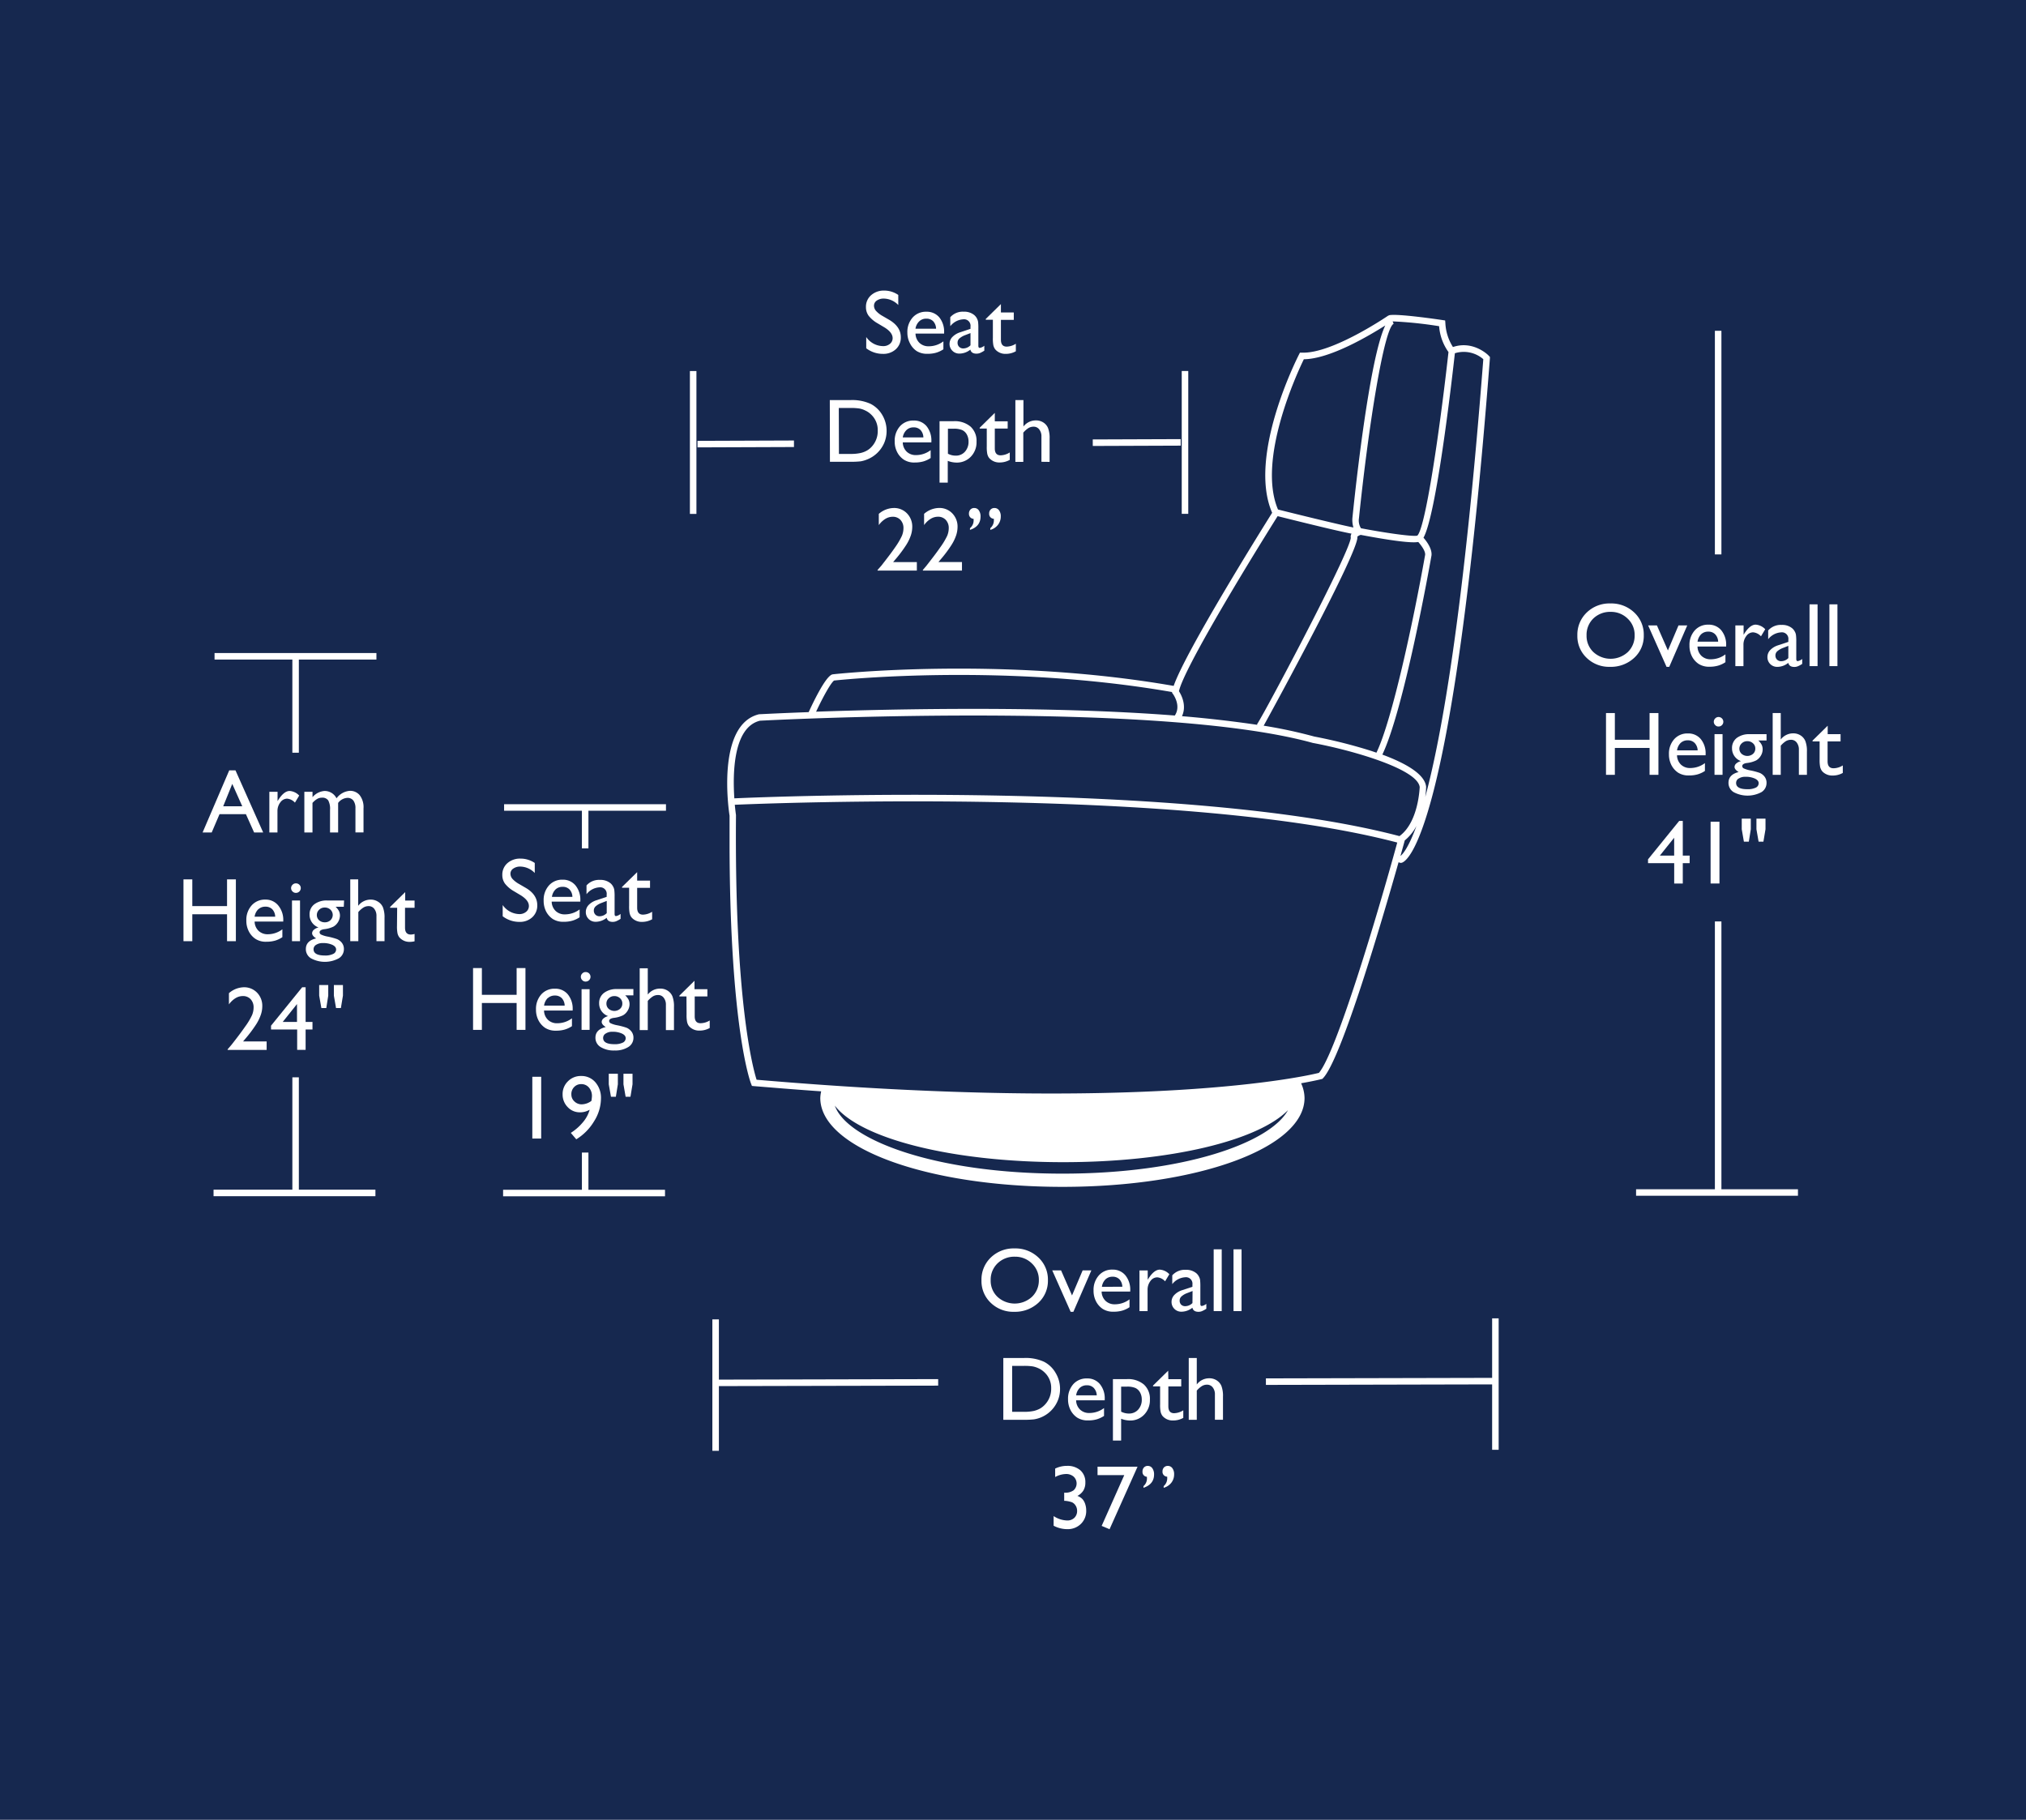 <svg xmlns="http://www.w3.org/2000/svg" viewBox="0 0 590 530"><defs><style>.cls-1{fill:#16284f;}.cls-2{fill:#fff;}</style></defs><title>Adley1</title><g id="Background"><rect class="cls-1" width="590" height="530"/></g><g id="Adley"><polygon class="cls-2" points="109.33 346.48 87.03 346.48 87.03 313.76 85.14 313.76 85.14 346.48 62.19 346.48 62.19 348.38 109.33 348.38 109.33 346.48"/><polygon class="cls-2" points="85.14 219.22 87.03 219.22 87.03 192.09 109.62 192.09 109.62 190.19 62.48 190.19 62.48 191.14 62.48 192.09 85.14 192.09 85.14 219.22"/><path class="cls-2" d="M63.93,237.11h7.68L74,242.45h2.64l-8.07-18.1H66.76L59,242.45h2.65Zm3.71-8.81,2.91,6.52H65Z"/><path class="cls-2" d="M78.44,230.6v11.85H80.8v-6.2a4.09,4.09,0,0,1,.83-2.56,2.45,2.45,0,0,1,2-1.09,3.47,3.47,0,0,1,2.26,1.16l1.24-2.06a4.21,4.21,0,0,0-2.77-1.34c-1.13,0-2.27.92-3.4,2.75l-.13.2V230.6Z"/><path class="cls-2" d="M102.91,233.16a3.68,3.68,0,0,1,.6,2.27v7h2.35v-7a5.71,5.71,0,0,0-1.12-3.85,3.62,3.62,0,0,0-2.84-1.26A5.31,5.31,0,0,0,98,232.5a3.86,3.86,0,0,0-3.49-2.14,5.08,5.08,0,0,0-3.5,1.8V230.6H88.63v11.85H91v-8.61a5.86,5.86,0,0,1,1.4-1.18,2.64,2.64,0,0,1,1.34-.34,2.05,2.05,0,0,1,1.84.78,5.11,5.11,0,0,1,.53,2.75v6.6h2.36v-8.61a3.6,3.6,0,0,1,2.72-1.47A2.1,2.1,0,0,1,102.91,233.16Z"/><polygon class="cls-2" points="66.12 274.11 68.69 274.11 68.69 256.11 66.12 256.11 66.12 263.89 56 263.89 56 256.11 53.43 256.11 53.43 274.11 56 274.11 56 266.27 66.12 266.27 66.12 274.11"/><path class="cls-2" d="M82.23,272.94v-2.29A7,7,0,0,1,78,272.09a3.77,3.77,0,0,1-2.71-1,3.86,3.86,0,0,1-1.14-2.7h8.34v-.3A6.57,6.57,0,0,0,81,263.67,4.68,4.68,0,0,0,77.27,262a5.12,5.12,0,0,0-4,1.7,6.29,6.29,0,0,0-1.53,4.4,6.62,6.62,0,0,0,.73,3.17,5.78,5.78,0,0,0,1.94,2.18,5.49,5.49,0,0,0,3.16.82,9.23,9.23,0,0,0,2.5-.31A7.66,7.66,0,0,0,82.23,272.94Zm-7-8.12a2.89,2.89,0,0,1,2.07-.76,2.68,2.68,0,0,1,2,.76,3.25,3.25,0,0,1,.84,2.16h-6A3.83,3.83,0,0,1,75.2,264.82Z"/><rect class="cls-2" x="85.03" y="262.26" width="2.34" height="11.85"/><path class="cls-2" d="M87.18,257.67a1.37,1.37,0,0,0-1-.4,1.31,1.31,0,0,0-1,.42,1.34,1.34,0,0,0,0,1.93,1.31,1.31,0,0,0,1,.42,1.38,1.38,0,0,0,1-.41,1.36,1.36,0,0,0,.41-1A1.31,1.31,0,0,0,87.18,257.67Z"/><path class="cls-2" d="M100.2,262.26H95.32a5.87,5.87,0,0,0-3.78,1.1,3.6,3.6,0,0,0-1.39,3,3.9,3.9,0,0,0,2.62,3.75,3,3,0,0,0-1.37.68,1.37,1.37,0,0,0-.51,1c0,.5.39,1,1.18,1.51-2,.46-3,1.5-3,3.1a3.09,3.09,0,0,0,1.51,2.71,8.51,8.51,0,0,0,8.06,0,3.11,3.11,0,0,0,1.51-2.69,2.9,2.9,0,0,0-.86-2.14,3.68,3.68,0,0,0-1.12-.77,19.85,19.85,0,0,0-2.8-.75,7.66,7.66,0,0,1-1.8-.55.77.77,0,0,1-.5-.67c0-.48.45-.79,1.33-.92a8.22,8.22,0,0,0,2.72-.76A3.88,3.88,0,0,0,99,266.7a3.13,3.13,0,0,0-.27-1.33,5,5,0,0,0-1-1.29h2.39ZM94,274.66a6.42,6.42,0,0,1,2.8.52q1.08.52,1.08,1.35a1.4,1.4,0,0,1-.86,1.29,5.11,5.11,0,0,1-2.41.46q-3.3,0-3.3-1.83a1.5,1.5,0,0,1,.76-1.29A3.43,3.43,0,0,1,94,274.66ZM96.24,268a2.35,2.35,0,0,1-1.66.61,2.39,2.39,0,0,1-1.66-.6,2,2,0,0,1-.65-1.51,2.07,2.07,0,0,1,.67-1.55,2.22,2.22,0,0,1,1.62-.64,2.36,2.36,0,0,1,1.67.62,2.1,2.1,0,0,1,0,3.07Z"/><path class="cls-2" d="M104.31,263.81v-7.7H102v18h2.35v-8.48a6.36,6.36,0,0,1,1.51-1.33,2.78,2.78,0,0,1,1.45-.4,2,2,0,0,1,1.68.79,3.23,3.23,0,0,1,.64,2.1v7.32h2.35v-6.74a8.17,8.17,0,0,0-.46-3.11,3.54,3.54,0,0,0-1.4-1.63A3.89,3.89,0,0,0,108,262,4.54,4.54,0,0,0,104.31,263.81Z"/><path class="cls-2" d="M115.61,269.62a10.37,10.37,0,0,0,.15,2.19,3.21,3.21,0,0,0,.36.92,2.61,2.61,0,0,0,.56.64,3.88,3.88,0,0,0,2.68.94,6.19,6.19,0,0,0,1.37-.17V272a4.28,4.28,0,0,1-1.09.18c-1.13,0-1.69-.68-1.69-2v-5.8h2.78v-2.11H118v-2.45l-4.4,4.33v.23h2.06Z"/><path class="cls-2" d="M71.38,299q-1.5,2.17-4,5.33l-1.09,1.27v.18H77.65v-2.48H70.8l.55-.66a39,39,0,0,0,3.29-4.37A13.07,13.07,0,0,0,76,295.41a7.63,7.63,0,0,0,.38-2.31,5.48,5.48,0,0,0-1.52-4A5.2,5.2,0,0,0,71,287.53a6.83,6.83,0,0,0-4.33,1.72v3.27a6.68,6.68,0,0,1,1.89-1.8,4.1,4.1,0,0,1,2.13-.63,3,3,0,0,1,2.3.92,3.43,3.43,0,0,1,.86,2.44,5.72,5.72,0,0,1-.46,2.21A19.51,19.51,0,0,1,71.38,299Z"/><path class="cls-2" d="M89,305.76v-5.93h2v-2.2H89v-10.1h-1l-9.07,11.19v1.11h7.61v5.93Zm-6.67-8.13,4.16-5.21v5.21Z"/><polygon class="cls-2" points="97.23 289.96 97.86 293.58 99.27 293.58 99.87 289.96 99.87 286.88 97.23 286.88 97.23 289.96"/><polygon class="cls-2" points="92.95 289.96 93.59 293.58 95.02 293.58 95.59 289.96 95.59 286.88 92.95 286.88 92.95 289.96"/><polygon class="cls-2" points="193.66 346.51 171.36 346.51 171.36 335.67 169.46 335.67 169.46 346.51 146.51 346.51 146.51 348.41 193.66 348.41 193.66 346.51"/><polygon class="cls-2" points="169.46 247.08 171.36 247.08 171.36 236.12 193.94 236.12 193.94 234.22 146.8 234.22 146.8 236.12 169.46 236.12 169.46 247.08"/><path class="cls-2" d="M149.65,259.55l2,1.19c1.58,1,2.37,2,2.37,3.12a2.13,2.13,0,0,1-.8,1.69,3,3,0,0,1-2,.67,6.06,6.06,0,0,1-4.83-2.64v3.27a7.94,7.94,0,0,0,4.86,1.64,5.29,5.29,0,0,0,3.76-1.35,4.59,4.59,0,0,0,1.45-3.52c0-2-1.09-3.7-3.29-5l-2-1.16a7.65,7.65,0,0,1-1.92-1.48,2.33,2.33,0,0,1-.6-1.52,1.75,1.75,0,0,1,.82-1.49,3.43,3.43,0,0,1,2.07-.59,6,6,0,0,1,4.19,1.87v-2.92a7.32,7.32,0,0,0-4.14-1.27,5.53,5.53,0,0,0-3.83,1.33,4.42,4.42,0,0,0-1.48,3.45,4.2,4.2,0,0,0,.78,2.51A9,9,0,0,0,149.65,259.55Z"/><path class="cls-2" d="M163.85,256.2a5.11,5.11,0,0,0-4,1.69,6.32,6.32,0,0,0-1.53,4.4,6.78,6.78,0,0,0,.72,3.18,5.94,5.94,0,0,0,1.94,2.18,5.63,5.63,0,0,0,3.17.81,8.78,8.78,0,0,0,2.49-.31,7.67,7.67,0,0,0,2.15-1v-2.29a7.07,7.07,0,0,1-4.28,1.44,3.75,3.75,0,0,1-2.71-1,3.87,3.87,0,0,1-1.14-2.71H169v-.29a6.56,6.56,0,0,0-1.4-4.42A4.69,4.69,0,0,0,163.85,256.2Zm-3.12,5a3.74,3.74,0,0,1,1.05-2.16,2.89,2.89,0,0,1,2.07-.76,2.68,2.68,0,0,1,2,.76,3.23,3.23,0,0,1,.84,2.16Z"/><path class="cls-2" d="M173.69,262.19a5.42,5.42,0,0,0-2.29,1.4,2.91,2.91,0,0,0-.8,2,2.76,2.76,0,0,0,.82,2.05,2.8,2.8,0,0,0,2.06.82,5.14,5.14,0,0,0,3.19-1.16c.18.79.77,1.19,1.77,1.19a2.72,2.72,0,0,0,1-.19,7.94,7.94,0,0,0,1.28-.7v-1.43a2.86,2.86,0,0,1-1.33.63c-.28,0-.41-.2-.41-.61v-5a14.75,14.75,0,0,0-.09-2,2.9,2.9,0,0,0-.39-1.07,3.22,3.22,0,0,0-.69-.86,4.55,4.55,0,0,0-3.08-1,4.88,4.88,0,0,0-3.93,1.61v2.56a5.14,5.14,0,0,1,3.73-2,1.89,1.89,0,0,1,2.14,2.14v.63Zm3,3.75a2.93,2.93,0,0,1-2.07.91,1.65,1.65,0,0,1-1.22-.46,1.63,1.63,0,0,1-.47-1.2,1.61,1.61,0,0,1,.5-1.2,5.15,5.15,0,0,1,1.69-1l1.57-.61Z"/><path class="cls-2" d="M181.15,258.31v.23h2.06v5.26a10.26,10.26,0,0,0,.15,2.18,3.76,3.76,0,0,0,.36.93,2.83,2.83,0,0,0,.56.64,3.93,3.93,0,0,0,2.68.94,6,6,0,0,0,2.95-.76v-2.19a5.25,5.25,0,0,1-2.67.84c-1.12,0-1.69-.68-1.69-2v-5.8h3.75v-2.11h-3.75V254Z"/><polygon class="cls-2" points="140.33 292.11 150.45 292.11 150.45 299.94 153.02 299.94 153.02 281.94 150.45 281.94 150.45 289.73 140.33 289.73 140.33 281.94 137.76 281.94 137.76 299.94 140.33 299.94 140.33 292.11"/><path class="cls-2" d="M156.09,294a6.66,6.66,0,0,0,.73,3.18,5.86,5.86,0,0,0,1.94,2.18,5.57,5.57,0,0,0,3.16.81,8.85,8.85,0,0,0,2.5-.31,7.75,7.75,0,0,0,2.14-1v-2.29a7.07,7.07,0,0,1-4.28,1.44,3.73,3.73,0,0,1-2.71-1,3.83,3.83,0,0,1-1.14-2.7h8.34v-.3a6.56,6.56,0,0,0-1.41-4.41,4.68,4.68,0,0,0-3.76-1.65,5.11,5.11,0,0,0-4,1.69A6.32,6.32,0,0,0,156.09,294Zm3.44-3.3a2.93,2.93,0,0,1,2.07-.76,2.72,2.72,0,0,1,2,.76,3.28,3.28,0,0,1,.84,2.17h-6A3.87,3.87,0,0,1,159.53,290.65Z"/><rect class="cls-2" x="169.36" y="288.09" width="2.34" height="11.85"/><path class="cls-2" d="M169.56,283.52a1.34,1.34,0,0,0,0,1.93,1.27,1.27,0,0,0,1,.42,1.39,1.39,0,0,0,1-2.37,1.42,1.42,0,0,0-1-.4A1.31,1.31,0,0,0,169.56,283.52Z"/><path class="cls-2" d="M175.87,289.19a3.62,3.62,0,0,0-1.39,3,3.88,3.88,0,0,0,2.62,3.74,3.16,3.16,0,0,0-1.37.69,1.36,1.36,0,0,0-.51,1c0,.5.39,1,1.18,1.5-2,.47-3,1.5-3,3.11a3.11,3.11,0,0,0,1.51,2.71,7.23,7.23,0,0,0,4.05,1,7.09,7.09,0,0,0,4-1,3.11,3.11,0,0,0,1.51-2.7,2.88,2.88,0,0,0-.86-2.13,3.54,3.54,0,0,0-1.12-.78,18.92,18.92,0,0,0-2.8-.74,7.66,7.66,0,0,1-1.8-.55.78.78,0,0,1-.5-.68c0-.48.45-.78,1.33-.91a8.22,8.22,0,0,0,2.72-.76,3.68,3.68,0,0,0,1.36-1.38,3.54,3.54,0,0,0,.53-1.82,3.08,3.08,0,0,0-.27-1.32,4.85,4.85,0,0,0-1-1.29h2.39v-1.83h-4.88A5.93,5.93,0,0,0,175.87,289.19Zm2.46,11.3a6.41,6.41,0,0,1,2.8.53c.72.34,1.08.79,1.08,1.34a1.42,1.42,0,0,1-.86,1.3,5.25,5.25,0,0,1-2.41.45q-3.3,0-3.3-1.83a1.48,1.48,0,0,1,.76-1.28A3.36,3.36,0,0,1,178.33,300.49Zm2.9-8.2a2,2,0,0,1-.66,1.52,2.56,2.56,0,0,1-3.32,0,2,2,0,0,1-.65-1.52,2,2,0,0,1,.67-1.54,2.23,2.23,0,0,1,1.62-.65,2.36,2.36,0,0,1,1.67.62A2,2,0,0,1,181.23,292.29Z"/><path class="cls-2" d="M188.64,289.65V282h-2.35v18h2.35v-8.49a6.6,6.6,0,0,1,1.51-1.33,2.87,2.87,0,0,1,1.45-.39,2,2,0,0,1,1.68.79,3.2,3.2,0,0,1,.64,2.09v7.33h2.35v-6.75a8.15,8.15,0,0,0-.46-3.1,3.57,3.57,0,0,0-1.4-1.64,3.88,3.88,0,0,0-2.13-.59A4.51,4.51,0,0,0,188.64,289.65Z"/><path class="cls-2" d="M199.94,295.46a10.26,10.26,0,0,0,.15,2.18,3.41,3.41,0,0,0,.36.93,2.61,2.61,0,0,0,.56.64,3.92,3.92,0,0,0,2.67.94,6,6,0,0,0,3-.76V297.2A5.23,5.23,0,0,1,204,298c-1.13,0-1.69-.67-1.69-2v-5.8H206v-2.11h-3.75v-2.45l-4.4,4.33v.23h2.06Z"/><rect class="cls-2" x="155.02" y="313.6" width="2.58" height="17.99"/><path class="cls-2" d="M163.84,318.73a5.17,5.17,0,0,0,1.47,3.69,4.75,4.75,0,0,0,3.54,1.53,5.39,5.39,0,0,0,2.87-.76,9.6,9.6,0,0,1-2,3.69,15.06,15.06,0,0,1-3.49,3.06l1.59,1.87a15.46,15.46,0,0,0,5.19-5.26,12.59,12.59,0,0,0,2-6.61,6.91,6.91,0,0,0-1.62-4.73,5.32,5.32,0,0,0-4.17-1.84,5.22,5.22,0,0,0-3.84,1.56A5.13,5.13,0,0,0,163.84,318.73Zm3.36-2.14a2.75,2.75,0,0,1,2.07-.85,2.85,2.85,0,0,1,2.24,1,3.73,3.73,0,0,1,.87,2.56,10.67,10.67,0,0,1-.16,1.33,4.89,4.89,0,0,1-2.82,1,3,3,0,0,1-2.12-.85,2.69,2.69,0,0,1-.89-2A2.91,2.91,0,0,1,167.2,316.59Z"/><polygon class="cls-2" points="177.28 315.79 177.92 319.41 179.35 319.41 179.93 315.79 179.93 312.71 177.28 312.71 177.28 315.79"/><polygon class="cls-2" points="181.56 315.79 182.19 319.41 183.6 319.41 184.2 315.79 184.2 312.71 181.56 312.71 181.56 315.79"/><path class="cls-2" d="M423.12,101.07a14.19,14.19,0,0,1-2.21-7l-.06-.74-.75-.11c-1.33-.2-13.07-1.92-15.52-1.42l-.35.15c-.16.11-16.29,11.11-25.06,10.75l-.61,0-.27.54c-.62,1.22-15,29.66-7.82,46.1-2.9,4.62-25.16,40.29-28.68,50.42-50.19-8.76-98.75-3.44-99.27-3.37l-.25.06c-1.81.75-4.87,6.82-6.77,10.95-8.76.32-14.19.61-14.47.62-12.61,3.08-8.73,28.59-8.57,29.53,0,3.33,0,6.5,0,9.58.2,52.13,6,67.9,6.3,68.58l.21.55.59.06,4.58.37q7.73.64,15,1.15a9.94,9.94,0,0,0-.26,1.94c0,14.51,31,25.88,70.52,25.88s70.5-11.37,70.5-25.88a10.57,10.57,0,0,0-1-4.29c3.89-.69,5.85-1.19,5.94-1.21l.26-.07.18-.19c5.37-5.54,17.36-46.53,22-62.89.13,0,.31.13.42.16l.21,0,.22,0c1.5-.32,15-7.11,25.75-146.92l0-.43-.31-.31C433.42,103.4,429,99.07,423.12,101.07ZM405.85,94.3l-.29-.7A117.81,117.81,0,0,1,419.09,95a14.8,14.8,0,0,0,2.73,7.53c-.41,3.67-.85,7.39-1.31,11.08-2.61,21-5.86,40.78-7.78,42.39a3.68,3.68,0,0,1-.79.06c-2.47,0-9.25-1-15.6-2.21a4.21,4.21,0,0,1-.59-2.94C398.51,124.09,403.05,95.6,405.85,94.3Zm-10.58,62a2.64,2.64,0,0,1,1-.52c8.65,1.63,13.05,2.14,15.31,2.16h.14a8.18,8.18,0,0,0,1.3-.09c.8.89,2.11,2.61,2,3.74-3.47,19.57-9.64,48.22-14.18,57.62l-1.5-.51a147.27,147.27,0,0,0-16.6-4.19A140.65,140.65,0,0,0,368,211.35c3.5-6.3,27.3-50.06,27.3-54.87Zm-15.55-51.67c7.69-.1,19.19-7,23.69-9.84-1.74,3.63-3.4,11.2-4.84,19.79-2.25,13.34-4,29.1-4.72,36.18a7.48,7.48,0,0,0,.29,2.87c-1.74-.35-4.55-1-7.79-1.77-4.56-1.08-9.91-2.4-14.18-3.47C366,133.87,377.79,108.54,379.72,104.58Zm-7.63,45.7c5.48,1.37,10.05,2.49,13.67,3.35,3.45.82,6.09,1.41,7.84,1.75a2.26,2.26,0,0,0-.13.2,1.69,1.69,0,0,0-.1,1c-.38,4-18.64,38.82-25.15,50.58-1.12,2-1.91,3.39-2.18,3.77l.17.13c-6.77-1-14.2-1.88-22-2.53,1.45-3.12-.21-6.23-.88-7.27C344.66,195,362.46,165.61,372.09,150.28ZM242.9,198.2c3.2-.34,50.11-5.07,98.42,3.35l0,.22.23.3c.11.15,2.51,3.43.57,6.32-36.58-2.85-80.9-1.94-104.46-1.12C239.73,202.84,242,198.81,242.9,198.2Zm66.51,143.61c-37.08,0-62.82-9.85-66.29-19.8,7.36,9.56,33.9,16.46,66.52,16.46,31.12,0,56.76-6.28,65.44-15.15C369.91,332.8,344.85,341.81,309.41,341.81Zm74.68-29.35c-3.91,1-51.26,11.65-163.76,2-1.08-3.4-6.45-23.13-6-77.08,0,0-.18-1.22-.35-3,11.68-.5,131.61-5.13,192.92,11C401,266.92,389.09,306.65,384.09,312.46Zm23.74-63.17h0c.63-2.24,1.07-3.84,1.26-4.53a13.6,13.6,0,0,0,3.4-4.2C410.09,247.11,408.4,248.87,407.83,249.29Zm-.18-5.86-.1.08c-61.65-16.22-182.34-11.53-193.7-11-.5-7.37-.3-20.71,7.46-22.61,1.15-.07,115.58-6.11,161,6.47,11.75,2.19,30.6,7.66,31.13,12.89C413.41,229.31,413.15,239.3,407.65,243.43Zm7.4-11.29a25.88,25.88,0,0,0,.26-3c-.38-3.75-6.15-6.93-12.75-9.37,6.22-13.12,13.4-52.82,14.31-58,.22-1.95-1.42-4.13-2.33-5.17,3.71-6.65,8.11-44.46,9.14-53.72a8.68,8.68,0,0,1,8.28,1.73C426.28,178.07,419.87,214.28,415.05,232.14Z"/><polygon class="cls-2" points="344.14 149.65 346.04 149.65 346.04 108.05 345.09 108.05 344.14 108.05 344.14 149.65"/><polygon class="cls-2" points="200.91 149.67 202.81 149.67 202.81 108.06 201.86 108.06 200.91 108.06 200.91 149.67"/><polygon class="cls-2" points="523.59 346.36 501.3 346.36 501.3 268.36 499.4 268.36 499.4 346.36 476.45 346.36 476.45 348.25 523.59 348.25 523.59 346.36"/><rect class="cls-2" x="499.4" y="96.34" width="1.9" height="65.13"/><path class="cls-2" d="M468.83,194.21a9.94,9.94,0,0,0,7.06-2.61,8.6,8.6,0,0,0,2.8-6.59,8.76,8.76,0,0,0-2.77-6.62,9.67,9.67,0,0,0-6.94-2.64,9.49,9.49,0,0,0-6.9,2.64,8.9,8.9,0,0,0-2.73,6.68,8.68,8.68,0,0,0,2.71,6.53A9.36,9.36,0,0,0,468.83,194.21ZM464,180.13a7,7,0,0,1,5.08-1.93,6.87,6.87,0,0,1,4.95,2,6.45,6.45,0,0,1,2,4.81,6.59,6.59,0,0,1-2,4.91,7.41,7.41,0,0,1-10,0,6.48,6.48,0,0,1-2-4.84A6.61,6.61,0,0,1,464,180.13Z"/><polygon class="cls-2" points="485.72 189.44 482.52 182.15 479.96 182.15 485.32 194.21 486.11 194.21 491.35 182.15 488.8 182.15 485.72 189.44"/><path class="cls-2" d="M493.52,183.62A6.28,6.28,0,0,0,492,188a6.63,6.63,0,0,0,.73,3.18,5.86,5.86,0,0,0,1.94,2.18,5.57,5.57,0,0,0,3.16.82,8.83,8.83,0,0,0,2.5-.32,7.62,7.62,0,0,0,2.14-1v-2.29a7.07,7.07,0,0,1-4.28,1.44,3.77,3.77,0,0,1-2.71-1,3.87,3.87,0,0,1-1.14-2.71h8.34V188a6.57,6.57,0,0,0-1.41-4.42,4.68,4.68,0,0,0-3.76-1.65A5.09,5.09,0,0,0,493.52,183.62Zm6.83,3.26h-6a3.8,3.8,0,0,1,1.05-2.16,2.89,2.89,0,0,1,2.07-.76,2.68,2.68,0,0,1,2,.76A3.23,3.23,0,0,1,500.35,186.88Z"/><path class="cls-2" d="M505.36,182.15V194h2.36v-6.19a4.08,4.08,0,0,1,.83-2.57,2.43,2.43,0,0,1,2-1.08,3.49,3.49,0,0,1,2.27,1.16l1.24-2.06a4.23,4.23,0,0,0-2.77-1.34c-1.14,0-2.27.92-3.4,2.74l-.13.21v-2.72Z"/><path class="cls-2" d="M523.1,191.92v-5a14.75,14.75,0,0,0-.09-2,2.9,2.9,0,0,0-.39-1.07,3.16,3.16,0,0,0-.69-.85,4.5,4.5,0,0,0-3.08-1,4.88,4.88,0,0,0-3.93,1.61v2.56a5.14,5.14,0,0,1,3.73-2,1.89,1.89,0,0,1,2.14,2.14v.63l-3,1a5.42,5.42,0,0,0-2.29,1.4,2.93,2.93,0,0,0-.8,2,2.8,2.8,0,0,0,.82,2.06,2.84,2.84,0,0,0,2.06.82,5.09,5.09,0,0,0,3.19-1.17c.18.79.77,1.19,1.77,1.19a2.63,2.63,0,0,0,1-.19,6.9,6.9,0,0,0,1.29-.7v-1.43a2.9,2.9,0,0,1-1.33.63C523.23,192.52,523.1,192.32,523.1,191.92Zm-2.31-.26a2.93,2.93,0,0,1-2.07.91,1.65,1.65,0,0,1-1.22-.46,1.63,1.63,0,0,1-.47-1.2,1.61,1.61,0,0,1,.5-1.2,5.34,5.34,0,0,1,1.69-1l1.57-.61Z"/><rect class="cls-2" x="526.96" y="176.01" width="2.34" height="17.99"/><rect class="cls-2" x="532.75" y="176.01" width="2.34" height="17.99"/><polygon class="cls-2" points="467.69 207.67 467.69 225.66 470.27 225.66 470.27 217.83 480.38 217.83 480.38 225.66 482.96 225.66 482.96 207.67 480.38 207.67 480.38 215.45 470.27 215.45 470.27 207.67 467.69 207.67"/><path class="cls-2" d="M487.56,215.27a6.28,6.28,0,0,0-1.54,4.4,6.78,6.78,0,0,0,.73,3.18,5.94,5.94,0,0,0,1.94,2.18,5.6,5.6,0,0,0,3.17.81,8.83,8.83,0,0,0,2.49-.31,7.67,7.67,0,0,0,2.15-1v-2.29a7.07,7.07,0,0,1-4.28,1.44,3.75,3.75,0,0,1-2.71-1,3.87,3.87,0,0,1-1.14-2.71h8.33v-.29a6.56,6.56,0,0,0-1.4-4.42,4.69,4.69,0,0,0-3.76-1.65A5.11,5.11,0,0,0,487.56,215.27Zm6.82,3.27h-6a3.74,3.74,0,0,1,1.05-2.17,2.93,2.93,0,0,1,2.07-.76,2.72,2.72,0,0,1,2,.76A3.27,3.27,0,0,1,494.38,218.54Z"/><path class="cls-2" d="M501.44,209.22a1.38,1.38,0,0,0-1-.4,1.28,1.28,0,0,0-.95.42,1.34,1.34,0,0,0,0,1.93,1.25,1.25,0,0,0,.95.42,1.38,1.38,0,0,0,1-2.37Z"/><rect class="cls-2" x="499.29" y="213.81" width="2.34" height="11.85"/><path class="cls-2" d="M503.36,228a3.12,3.12,0,0,0,1.52,2.71,8.58,8.58,0,0,0,8.06,0,3.1,3.1,0,0,0,1.5-2.69,2.88,2.88,0,0,0-.85-2.14,3.63,3.63,0,0,0-1.13-.78,19.91,19.91,0,0,0-2.8-.74,7.82,7.82,0,0,1-1.8-.55.76.76,0,0,1-.49-.68c0-.48.44-.78,1.33-.91a8.22,8.22,0,0,0,2.72-.76,3.8,3.8,0,0,0,1.36-1.37,3.6,3.6,0,0,0,.53-1.83,3.08,3.08,0,0,0-.27-1.32,4.7,4.7,0,0,0-1-1.29h2.4v-1.83h-4.89a6,6,0,0,0-3.78,1.1,3.65,3.65,0,0,0-1.38,3,3.91,3.91,0,0,0,2.61,3.75,3.1,3.1,0,0,0-1.37.68,1.37,1.37,0,0,0-.51,1c0,.5.4,1,1.19,1.5C504.36,225.34,503.36,226.37,503.36,228Zm3.17-9.94a2.1,2.1,0,0,1,.67-1.55,2.27,2.27,0,0,1,1.62-.65,2.4,2.4,0,0,1,1.68.62,2,2,0,0,1,.67,1.55,2,2,0,0,1-.66,1.52,2.56,2.56,0,0,1-3.32,0A2,2,0,0,1,506.53,218Zm-.2,8.68a3.39,3.39,0,0,1,1.94-.51,6.44,6.44,0,0,1,2.8.53c.72.35,1.08.79,1.08,1.34a1.43,1.43,0,0,1-.86,1.3,5.28,5.28,0,0,1-2.41.45c-2.2,0-3.3-.6-3.3-1.82A1.49,1.49,0,0,1,506.33,226.72Z"/><path class="cls-2" d="M522.22,213.58a4.54,4.54,0,0,0-3.64,1.79v-7.7h-2.35v18h2.35v-8.49a6.8,6.8,0,0,1,1.5-1.33,2.9,2.9,0,0,1,1.46-.39,2,2,0,0,1,1.68.79,3.26,3.26,0,0,1,.64,2.09v7.33h2.34v-6.75a8,8,0,0,0-.46-3.1,3.55,3.55,0,0,0-1.39-1.64A3.88,3.88,0,0,0,522.22,213.58Z"/><path class="cls-2" d="M532.22,221.72v-5.8H536v-2.11h-3.75v-2.45l-4.41,4.33v.23h2.06v5.26a10.26,10.26,0,0,0,.15,2.18,3.4,3.4,0,0,0,.37.93,2.56,2.56,0,0,0,.55.64,4,4,0,0,0,2.68.94,6,6,0,0,0,3-.76v-2.19a5.17,5.17,0,0,1-2.67.83C532.78,223.75,532.22,223.08,532.22,221.72Z"/><path class="cls-2" d="M490.05,257.32v-5.94h2v-2.19h-2v-10.1H489l-9.07,11.18v1.11h7.62v5.94Zm-6.68-8.13,4.17-5.21v5.21Z"/><rect class="cls-2" x="498.15" y="239.32" width="2.58" height="17.99"/><polygon class="cls-2" points="507.22 241.51 507.85 245.13 509.28 245.13 509.86 241.51 509.86 238.43 507.22 238.43 507.22 241.51"/><polygon class="cls-2" points="511.5 241.51 512.13 245.13 513.53 245.13 514.14 241.51 514.14 238.43 511.5 238.43 511.5 241.51"/><rect class="cls-2" x="318.22" y="127.96" width="25.61" height="1.9" transform="translate(-0.46 1.19) rotate(-0.21)"/><rect class="cls-2" x="203.11" y="128.36" width="28.09" height="1.9" transform="translate(-0.46 0.78) rotate(-0.21)"/><path class="cls-2" d="M257.09,100.8a6,6,0,0,1-4.83-2.65v3.28a7.9,7.9,0,0,0,4.85,1.63,5.31,5.31,0,0,0,3.77-1.35,4.56,4.56,0,0,0,1.45-3.51q0-3-3.29-5l-2-1.16a7.47,7.47,0,0,1-1.92-1.49,2.29,2.29,0,0,1-.6-1.51,1.78,1.78,0,0,1,.81-1.5,3.45,3.45,0,0,1,2.07-.58,6,6,0,0,1,4.19,1.87V85.9a7.19,7.19,0,0,0-4.13-1.27A5.51,5.51,0,0,0,253.65,86a4.42,4.42,0,0,0-1.47,3.45,4.22,4.22,0,0,0,.78,2.51,9,9,0,0,0,2.62,2.21l2,1.19q2.37,1.47,2.37,3.12a2.1,2.1,0,0,1-.81,1.68A3,3,0,0,1,257.09,100.8Z"/><path class="cls-2" d="M266.93,102.23a5.6,5.6,0,0,0,3.17.81,8.83,8.83,0,0,0,2.49-.31,7.9,7.9,0,0,0,2.14-1V99.41a7,7,0,0,1-4.27,1.44,3.76,3.76,0,0,1-2.71-1,3.86,3.86,0,0,1-1.14-2.7h8.33v-.3a6.63,6.63,0,0,0-1.4-4.42,4.72,4.72,0,0,0-3.77-1.64,5.13,5.13,0,0,0-4,1.69,6.3,6.3,0,0,0-1.53,4.4A6.59,6.59,0,0,0,265,100,5.81,5.81,0,0,0,266.93,102.23Zm.78-8.66a2.85,2.85,0,0,1,2.06-.76,2.69,2.69,0,0,1,2,.76,3.33,3.33,0,0,1,.83,2.17h-6A3.74,3.74,0,0,1,267.71,93.57Z"/><path class="cls-2" d="M276.74,95a5.16,5.16,0,0,1,3.74-2,1.89,1.89,0,0,1,2.14,2.13v.64l-3,1a5.51,5.51,0,0,0-2.29,1.39,2.9,2.9,0,0,0-.81,2,2.77,2.77,0,0,0,.83,2,2.8,2.8,0,0,0,2.06.82,5.11,5.11,0,0,0,3.18-1.16c.18.79.78,1.18,1.78,1.18a2.87,2.87,0,0,0,1-.18,8.33,8.33,0,0,0,1.28-.7v-1.43a2.82,2.82,0,0,1-1.33.63c-.27,0-.41-.2-.41-.61v-5a15.18,15.18,0,0,0-.08-2,3.38,3.38,0,0,0-1.09-1.93,4.53,4.53,0,0,0-3.08-1,4.85,4.85,0,0,0-3.93,1.61Zm5.88,5.56a3,3,0,0,1-2.08.92,1.64,1.64,0,0,1-1.21-.46,1.59,1.59,0,0,1-.47-1.2,1.62,1.62,0,0,1,.49-1.21,5.41,5.41,0,0,1,1.7-1l1.57-.6Z"/><path class="cls-2" d="M295.83,100.11a5.19,5.19,0,0,1-2.66.84c-1.13,0-1.69-.67-1.69-2v-5.8h3.75V91h-3.75V88.56l-4.41,4.33v.23h2.07v5.26a10.47,10.47,0,0,0,.14,2.18,3.74,3.74,0,0,0,.37.93,2.74,2.74,0,0,0,.55.63,3.91,3.91,0,0,0,2.68.94,5.87,5.87,0,0,0,2.95-.76Z"/><path class="cls-2" d="M241.69,134.49h5.7a27.31,27.31,0,0,0,3.24-.13,8.86,8.86,0,0,0,1.87-.54,9,9,0,0,0,5-4.84,8.87,8.87,0,0,0,.69-3.46,9,9,0,0,0-1.26-4.66,8.34,8.34,0,0,0-3.4-3.24,12.87,12.87,0,0,0-5.81-1.1h-6.07Zm2.58-15.67h3.22a17.29,17.29,0,0,1,2.69.14,6.41,6.41,0,0,1,1.77.58,6,6,0,0,1,1.66,1.12,6.18,6.18,0,0,1,2,4.72,6.65,6.65,0,0,1-1.91,4.88,5.49,5.49,0,0,1-1.31,1,6.76,6.76,0,0,1-1.78.67,12.87,12.87,0,0,1-3,.27h-3.3Z"/><path class="cls-2" d="M260.55,128.53a6.59,6.59,0,0,0,.73,3.17,5.78,5.78,0,0,0,1.94,2.18,5.5,5.5,0,0,0,3.17.82,9.21,9.21,0,0,0,2.49-.31,7.9,7.9,0,0,0,2.14-1v-2.29a7,7,0,0,1-4.27,1.44,3.76,3.76,0,0,1-2.71-1,3.86,3.86,0,0,1-1.14-2.7h8.33v-.3a6.63,6.63,0,0,0-1.4-4.42,4.69,4.69,0,0,0-3.77-1.64,5.13,5.13,0,0,0-4,1.69A6.3,6.3,0,0,0,260.55,128.53Zm3.45-3.3a2.85,2.85,0,0,1,2.06-.76,2.65,2.65,0,0,1,2,.76,3.27,3.27,0,0,1,.84,2.16h-6A3.74,3.74,0,0,1,264,125.23Z"/><path class="cls-2" d="M284.38,128.63a5.57,5.57,0,0,0-1.75-4.39,7.1,7.1,0,0,0-4.91-1.57h-4.11v17.89H276v-6.34a7.25,7.25,0,0,0,2.51.5,5.61,5.61,0,0,0,4.21-1.71A6,6,0,0,0,284.38,128.63ZM281,131.56a3.47,3.47,0,0,1-2.69,1.14,4.76,4.76,0,0,1-2.26-.56v-7.28h1.66a6.08,6.08,0,0,1,2.5.4,3,3,0,0,1,1.35,1.3,4.11,4.11,0,0,1,.49,2A4.24,4.24,0,0,1,281,131.56Z"/><path class="cls-2" d="M294.06,131.77a5.25,5.25,0,0,1-2.67.84c-1.12,0-1.69-.68-1.69-2v-5.8h3.75v-2.11H289.7v-2.45l-4.4,4.33v.23h2.06V130a10.31,10.31,0,0,0,.15,2.19,3.41,3.41,0,0,0,.36.93,2.56,2.56,0,0,0,.56.63,3.88,3.88,0,0,0,2.68.94,5.92,5.92,0,0,0,2.95-.76Z"/><path class="cls-2" d="M305.66,134.52v-6.76a8,8,0,0,0-.46-3.1,3.52,3.52,0,0,0-1.39-1.63,3.88,3.88,0,0,0-2.13-.59,4.53,4.53,0,0,0-3.64,1.78v-7.7h-2.35v18H298V126a6.8,6.8,0,0,1,1.5-1.33,2.84,2.84,0,0,1,1.46-.4,2,2,0,0,1,1.68.79,3.23,3.23,0,0,1,.64,2.1v7.33Z"/><path class="cls-2" d="M260.68,159.39c-1,1.46-2.35,3.23-4,5.33L255.56,166v.18H267v-2.48H260.1l.55-.66a37.71,37.71,0,0,0,3.28-4.37,12.86,12.86,0,0,0,1.35-2.83,8,8,0,0,0,.38-2.32,5.49,5.49,0,0,0-1.53-4,5.17,5.17,0,0,0-3.88-1.57,6.79,6.79,0,0,0-4.33,1.71v3.27a6.68,6.68,0,0,1,1.89-1.8,4.1,4.1,0,0,1,2.13-.63,3,3,0,0,1,2.29.92,3.41,3.41,0,0,1,.87,2.44,5.88,5.88,0,0,1-.46,2.21A21,21,0,0,1,260.68,159.39Z"/><path class="cls-2" d="M280.14,163.69h-6.85l.55-.66a36.57,36.57,0,0,0,3.28-4.37,12.86,12.86,0,0,0,1.35-2.83,8,8,0,0,0,.38-2.32,5.49,5.49,0,0,0-1.53-4,5.15,5.15,0,0,0-3.88-1.57,6.79,6.79,0,0,0-4.33,1.71v3.27a6.68,6.68,0,0,1,1.89-1.8,4.1,4.1,0,0,1,2.13-.63,3,3,0,0,1,2.29.92,3.41,3.41,0,0,1,.87,2.44,5.88,5.88,0,0,1-.46,2.21,21,21,0,0,1-2,3.32c-1,1.46-2.35,3.23-4,5.33L268.75,166v.18h11.39Z"/><path class="cls-2" d="M288.39,153.83v.49a4.19,4.19,0,0,0,2.23-1.47,3.91,3.91,0,0,0,.82-2.45,2.85,2.85,0,0,0-.51-1.78,1.6,1.6,0,0,0-1.34-.67,1.5,1.5,0,0,0-1.1.44,1.57,1.57,0,0,0-.43,1.14,1.41,1.41,0,0,0,1.37,1.56v.34A3,3,0,0,1,288.39,153.83Z"/><path class="cls-2" d="M282.47,153.83v.49q3.07-1,3.08-3.87a3,3,0,0,0-.5-1.81,1.57,1.57,0,0,0-1.32-.69,1.48,1.48,0,0,0-1.13.45,1.73,1.73,0,0,0-.43,1.24,1.45,1.45,0,0,0,.36,1,1.43,1.43,0,0,0,1,.47v.28A2.89,2.89,0,0,1,282.47,153.83Z"/><polygon class="cls-2" points="273.21 401.65 209.35 401.8 209.35 384.25 207.45 384.25 207.45 422.54 209.35 422.54 209.35 403.69 273.21 403.55 273.21 401.65"/><polygon class="cls-2" points="368.65 403.34 434.53 403.19 434.53 422.23 435.48 422.23 436.43 422.23 436.43 383.95 434.53 383.95 434.53 401.29 368.65 401.44 368.65 403.34"/><path class="cls-2" d="M295.45,363.59a9.52,9.52,0,0,0-6.9,2.64,8.88,8.88,0,0,0-2.73,6.67,8.69,8.69,0,0,0,2.71,6.54,9.38,9.38,0,0,0,6.78,2.61,10,10,0,0,0,7.06-2.61,8.65,8.65,0,0,0,2.8-6.59,8.76,8.76,0,0,0-2.78-6.62A9.67,9.67,0,0,0,295.45,363.59Zm5.05,14.12a7.43,7.43,0,0,1-10,0,6.44,6.44,0,0,1-2-4.84,6.59,6.59,0,0,1,2-4.93,7,7,0,0,1,5.08-1.94,6.88,6.88,0,0,1,4.95,2,6.47,6.47,0,0,1,2,4.82A6.61,6.61,0,0,1,300.5,377.71Z"/><polygon class="cls-2" points="312.19 377.28 309 369.99 306.43 369.99 311.79 382.05 312.58 382.05 317.82 369.99 315.28 369.99 312.19 377.28"/><path class="cls-2" d="M324,369.76a5.09,5.09,0,0,0-4,1.69,6.28,6.28,0,0,0-1.54,4.4,6.66,6.66,0,0,0,.73,3.18,5.86,5.86,0,0,0,1.94,2.18,5.58,5.58,0,0,0,3.17.81,8.83,8.83,0,0,0,2.49-.31,7.62,7.62,0,0,0,2.14-1v-2.29a7,7,0,0,1-4.27,1.44,3.75,3.75,0,0,1-2.71-1,3.83,3.83,0,0,1-1.14-2.71h8.33v-.29a6.62,6.62,0,0,0-1.4-4.42A4.7,4.7,0,0,0,324,369.76Zm-3.11,5a3.74,3.74,0,0,1,1.05-2.17,2.89,2.89,0,0,1,2.06-.76,2.69,2.69,0,0,1,2,.76,3.28,3.28,0,0,1,.84,2.17Z"/><path class="cls-2" d="M331.83,370v11.85h2.36v-6.2a4.11,4.11,0,0,1,.83-2.56,2.43,2.43,0,0,1,2-1.08,3.47,3.47,0,0,1,2.27,1.16l1.24-2.06a4.17,4.17,0,0,0-2.77-1.34c-1.13,0-2.27.91-3.4,2.74l-.13.21V370Z"/><path class="cls-2" d="M344.26,375.75a5.38,5.38,0,0,0-2.28,1.4,2.87,2.87,0,0,0-.81,2,2.82,2.82,0,0,0,2.89,2.87,5.13,5.13,0,0,0,3.18-1.16c.18.79.77,1.19,1.78,1.19a2.67,2.67,0,0,0,1-.19,7.54,7.54,0,0,0,1.28-.7v-1.43a2.82,2.82,0,0,1-1.33.63c-.27,0-.41-.2-.41-.61v-5a17.18,17.18,0,0,0-.08-2,3.12,3.12,0,0,0-.4-1.07,3,3,0,0,0-.69-.86,4.53,4.53,0,0,0-3.08-1,4.88,4.88,0,0,0-3.93,1.61v2.56a5.16,5.16,0,0,1,3.74-2,1.89,1.89,0,0,1,2.13,2.14v.63Zm3,3.75a3,3,0,0,1-2.07.91A1.67,1.67,0,0,1,344,380a1.63,1.63,0,0,1-.47-1.2,1.59,1.59,0,0,1,.5-1.2,5,5,0,0,1,1.69-1l1.57-.61Z"/><rect class="cls-2" x="353.44" y="363.85" width="2.34" height="17.99"/><rect class="cls-2" x="359.22" y="363.85" width="2.34" height="17.99"/><path class="cls-2" d="M304.05,396.61a12.7,12.7,0,0,0-5.81-1.11h-6.06v18h5.69a25.42,25.42,0,0,0,3.25-.13A9,9,0,0,0,308,408a8.69,8.69,0,0,0,.7-3.45,9,9,0,0,0-1.27-4.67A8.26,8.26,0,0,0,304.05,396.61Zm.09,12.64a6.26,6.26,0,0,1-1.3,1,7.38,7.38,0,0,1-1.79.67,13.55,13.55,0,0,1-3,.26h-3.3V397.8H298a17.43,17.43,0,0,1,2.7.14,7,7,0,0,1,1.77.58,6.09,6.09,0,0,1,1.65,1.12,6.15,6.15,0,0,1,2,4.72A6.69,6.69,0,0,1,304.14,409.25Z"/><path class="cls-2" d="M312.57,403.11a6.33,6.33,0,0,0-1.54,4.4,6.71,6.71,0,0,0,.73,3.17,5.9,5.9,0,0,0,1.94,2.19,5.63,5.63,0,0,0,3.17.81,8.83,8.83,0,0,0,2.49-.31,8,8,0,0,0,2.15-1v-2.29a7.07,7.07,0,0,1-4.28,1.44,3.76,3.76,0,0,1-2.71-1,3.84,3.84,0,0,1-1.14-2.7h8.33v-.3a6.54,6.54,0,0,0-1.4-4.41,4.66,4.66,0,0,0-3.76-1.65A5.11,5.11,0,0,0,312.57,403.11Zm6.82,3.26h-6a3.74,3.74,0,0,1,1.05-2.16,2.89,2.89,0,0,1,2.07-.76,2.68,2.68,0,0,1,2,.76A3.32,3.32,0,0,1,319.39,406.37Z"/><path class="cls-2" d="M324.1,401.65v17.89h2.39V413.2a7.33,7.33,0,0,0,2.51.51,5.56,5.56,0,0,0,4.21-1.72,6.05,6.05,0,0,0,1.66-4.38,5.59,5.59,0,0,0-1.76-4.39,7.1,7.1,0,0,0-4.91-1.57Zm7.9,3.89a4.12,4.12,0,0,1,.5,2,4.21,4.21,0,0,1-1.05,3,3.5,3.5,0,0,1-2.69,1.14,4.91,4.91,0,0,1-2.27-.55v-7.29h1.66a6,6,0,0,1,2.5.4A3,3,0,0,1,332,405.54Z"/><path class="cls-2" d="M340.19,399.2l-4.41,4.33v.23h2.06V409a10.31,10.31,0,0,0,.15,2.19,3.4,3.4,0,0,0,.37.93,2.52,2.52,0,0,0,.55.63,3.9,3.9,0,0,0,2.68.95,6,6,0,0,0,3-.76v-2.2a5.25,5.25,0,0,1-2.67.84c-1.12,0-1.68-.68-1.68-2v-5.8h3.75v-2.11h-3.75Z"/><path class="cls-2" d="M348.52,403.21V395.5h-2.34v18h2.34V405a6.6,6.6,0,0,1,1.51-1.33,2.88,2.88,0,0,1,1.45-.4,2.06,2.06,0,0,1,1.68.79,3.23,3.23,0,0,1,.64,2.1v7.33h2.35v-6.75a8.24,8.24,0,0,0-.46-3.11,3.59,3.59,0,0,0-1.4-1.63,3.83,3.83,0,0,0-2.12-.59A4.51,4.51,0,0,0,348.52,403.21Z"/><path class="cls-2" d="M316.32,439.92a5.9,5.9,0,0,0-.27-1.8,4.25,4.25,0,0,0-.76-1.45,3.69,3.69,0,0,0-1.54-1,4.45,4.45,0,0,0,1.76-1.6,4.39,4.39,0,0,0,.56-2.29,4.55,4.55,0,0,0-1.44-3.56,5.67,5.67,0,0,0-3.92-1.3,7.62,7.62,0,0,0-3.43.79v2.46a6.87,6.87,0,0,1,3.12-.88,3.28,3.28,0,0,1,2.24.75,2.7,2.7,0,0,1,0,4,4.12,4.12,0,0,1-2.57.69h-.16v2.37l.24,0a8.05,8.05,0,0,1,2,.41,2.42,2.42,0,0,1,.86.66,2.83,2.83,0,0,1,.66,1.87,2.73,2.73,0,0,1-.79,2,2.87,2.87,0,0,1-2.1.78,7.45,7.45,0,0,1-3.95-1.28v2.81a8.47,8.47,0,0,0,3.95,1,5.43,5.43,0,0,0,4-1.54A5.21,5.21,0,0,0,316.32,439.92Z"/><polygon class="cls-2" points="323.12 445.37 331.27 427.16 319.62 427.16 319.62 429.62 327.4 429.62 320.82 444.4 323.12 445.37"/><path class="cls-2" d="M333,432.82v.49c2.06-.71,3.08-2,3.08-3.88a3,3,0,0,0-.5-1.81,1.56,1.56,0,0,0-1.32-.69,1.46,1.46,0,0,0-1.13.46,1.73,1.73,0,0,0-.42,1.23A1.39,1.39,0,0,0,334,430.1v.28A2.92,2.92,0,0,1,333,432.82Z"/><path class="cls-2" d="M338.88,432.82v.49a4.32,4.32,0,0,0,2.22-1.47,3.9,3.9,0,0,0,.82-2.46,2.85,2.85,0,0,0-.51-1.78,1.58,1.58,0,0,0-1.33-.67,1.51,1.51,0,0,0-1.11.44,1.61,1.61,0,0,0-.43,1.14,1.41,1.41,0,0,0,1.37,1.56v.34A3,3,0,0,1,338.88,432.82Z"/></g></svg>